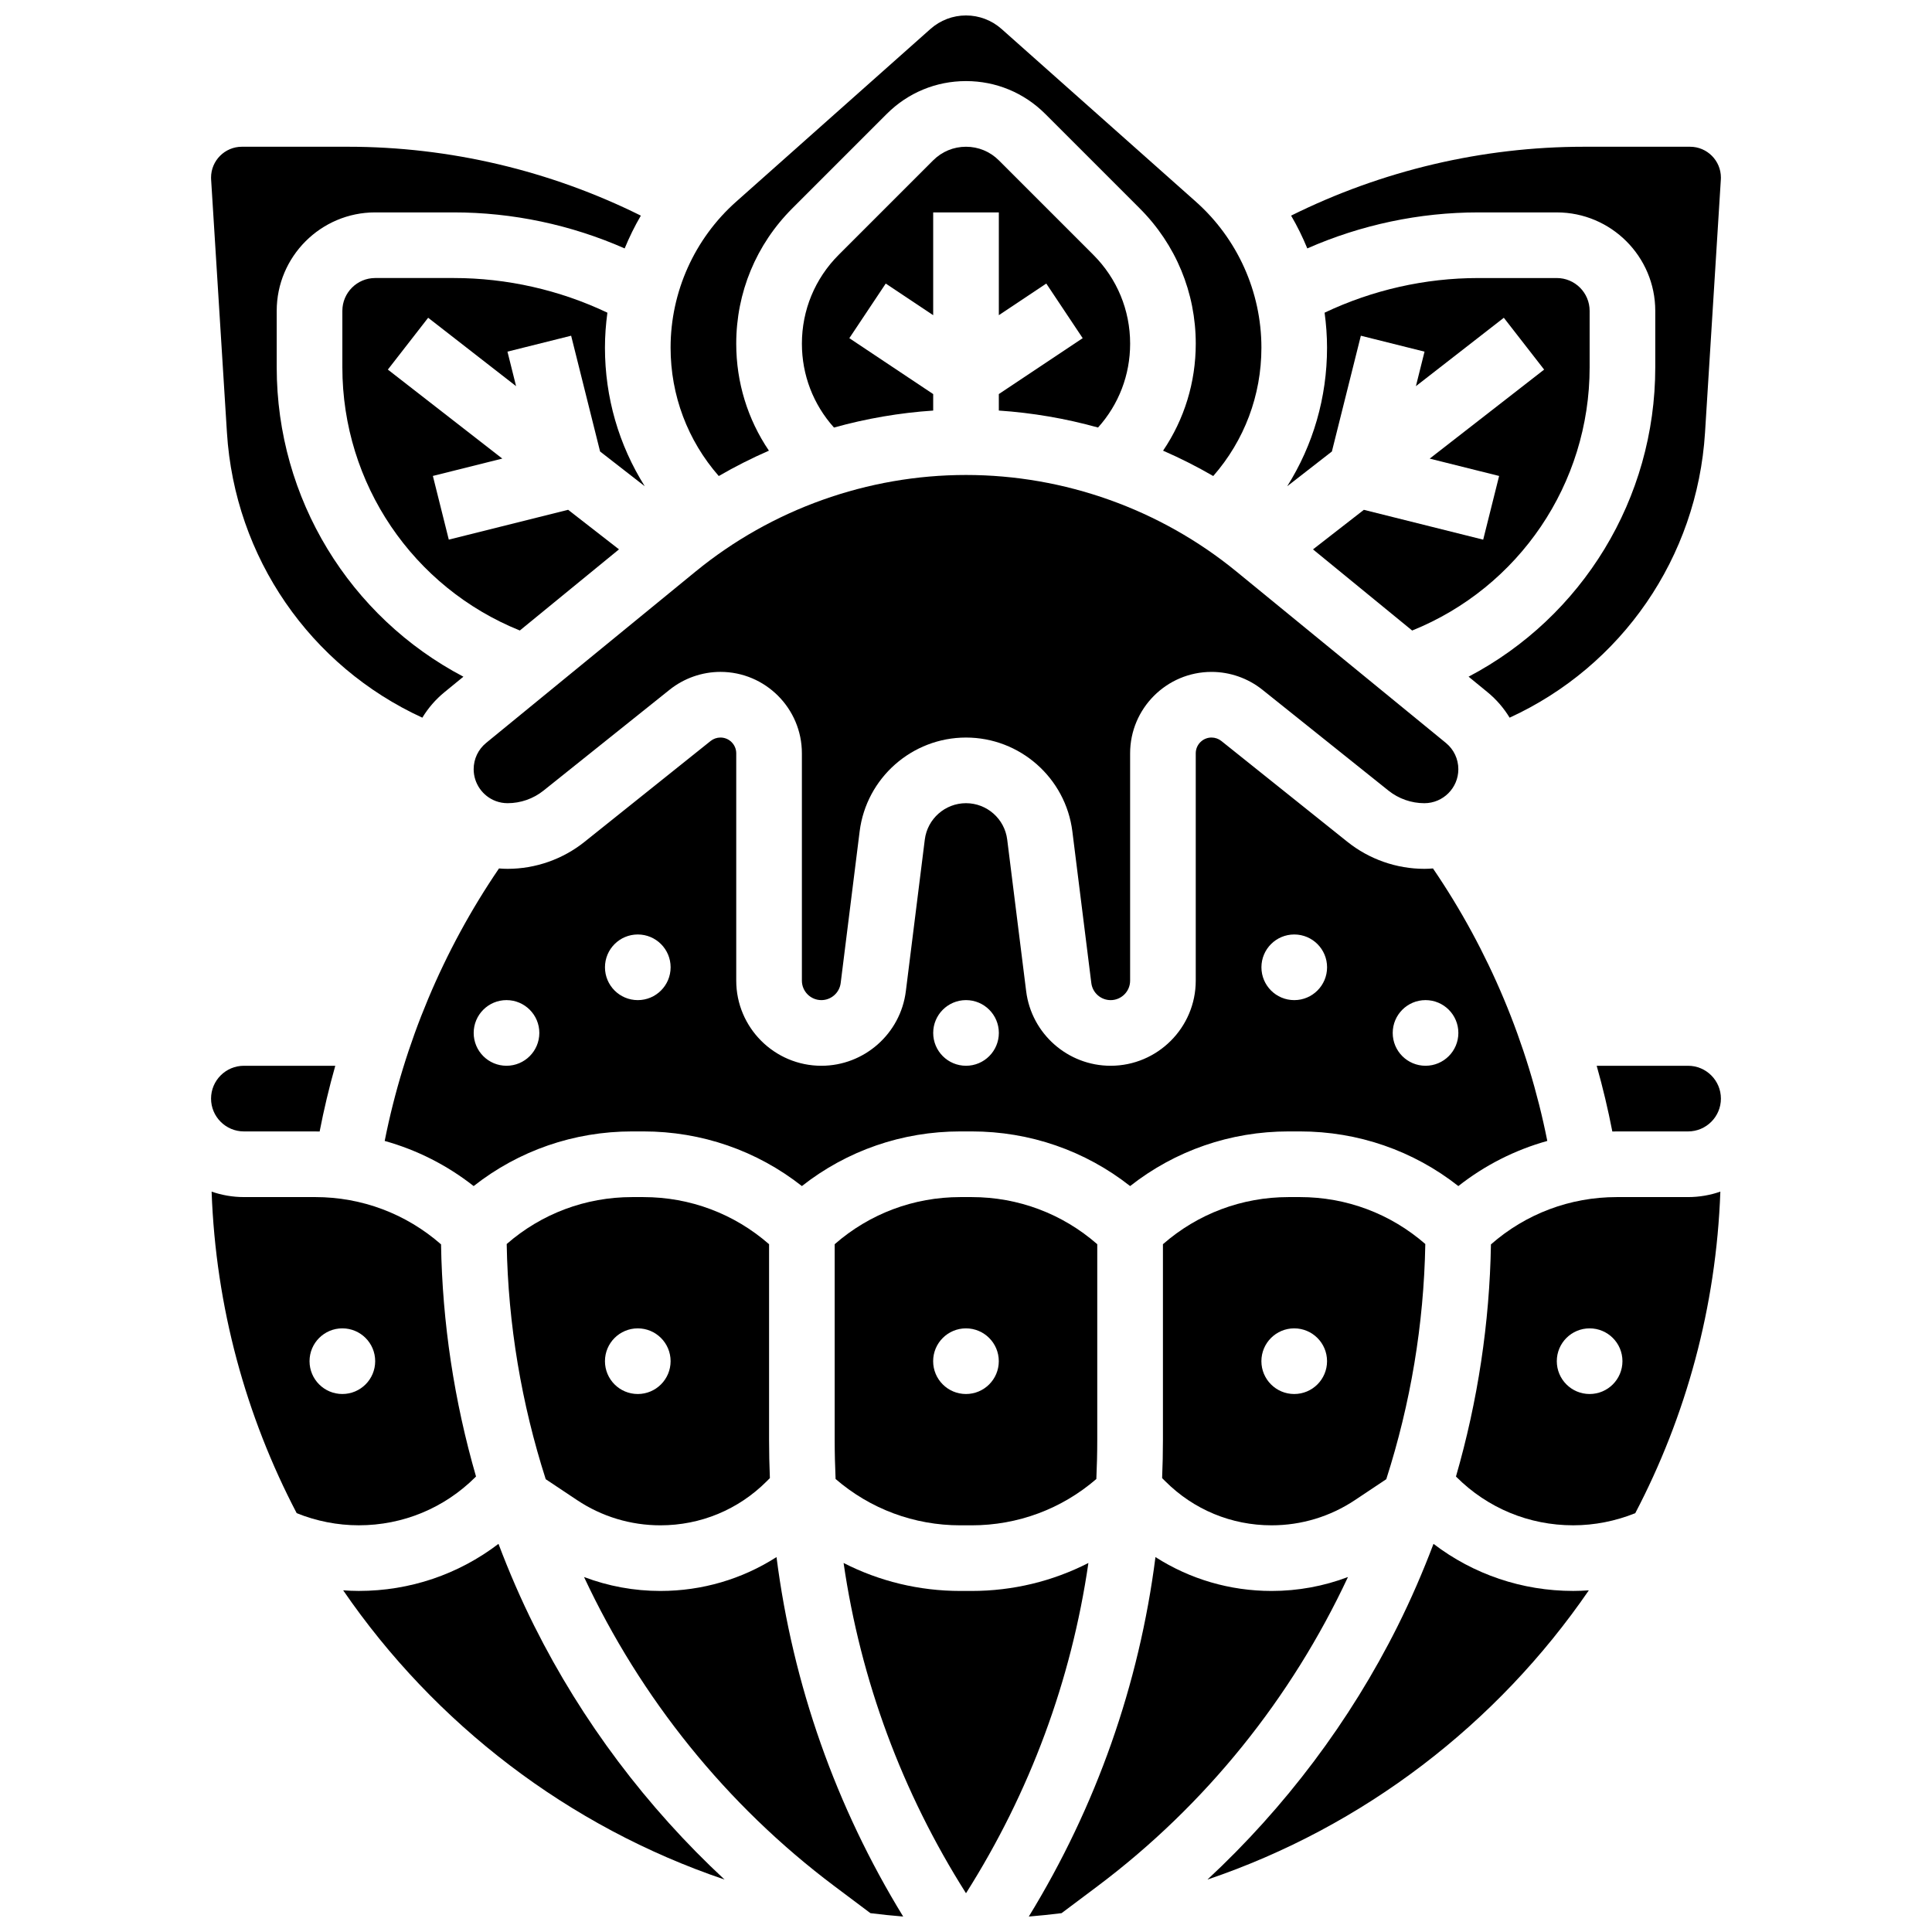 <?xml version="1.0" encoding="UTF-8"?>
<!-- Uploaded to: ICON Repo, www.iconrepo.com, Generator: ICON Repo Mixer Tools -->
<svg width="800px" height="800px" version="1.1" viewBox="144 144 512 512" xmlns="http://www.w3.org/2000/svg">
 <defs>
  <clipPath id="c">
   <path d="m321 148.09h158v122.91h-158z"/>
  </clipPath>
  <clipPath id="b">
   <path d="m416 556h86v95.902h-86z"/>
  </clipPath>
  <clipPath id="a">
   <path d="m298 556h86v95.902h-86z"/>
  </clipPath>
 </defs>
 <g clip-path="url(#c)">
  <path d="m347.77 263.43c-5.629-8.305-8.66-18.094-8.66-28.352 0-13.543 5.273-26.273 14.848-35.848l25.043-25.043c5.609-5.609 13.066-8.699 21-8.699s15.391 3.09 21 8.699l25.039 25.039c9.574 9.578 14.848 22.309 14.848 35.852 0 10.258-3.031 20.047-8.66 28.355 4.547 1.984 8.988 4.223 13.293 6.719 8.25-9.43 12.766-21.375 12.766-34.02 0-14.77-6.332-28.871-17.371-38.684l-51.496-45.773c-2.598-2.309-5.941-3.582-9.418-3.582s-6.82 1.273-9.422 3.582l-51.492 45.773c-11.043 9.812-17.375 23.91-17.375 38.684 0 12.645 4.516 24.59 12.766 34.02 4.305-2.496 8.742-4.738 13.293-6.723z"/>
 </g>
 <path d="m272.83 340.88c-2.102 1.719-3.305 4.258-3.305 6.969 0 3.762 2.371 7.16 5.898 8.457 0.988 0.363 2.035 0.547 3.109 0.547 3.441 0 6.82-1.184 9.508-3.336l33.414-26.73c3.809-3.047 8.598-4.731 13.477-4.731 11.898 0 21.578 9.68 21.578 21.578v60.246c0 2.848 2.316 5.16 5.16 5.16 2.598 0 4.801-1.945 5.121-4.519l5.023-40.184c1.773-14.18 13.891-24.879 28.188-24.879 14.293 0 26.414 10.695 28.188 24.883l5.023 40.184c0.32 2.578 2.523 4.519 5.121 4.519 2.844 0 5.16-2.316 5.16-5.16v-60.246c0-11.898 9.68-21.578 21.578-21.578 4.883 0 9.668 1.68 13.48 4.731l33.41 26.73c2.688 2.152 6.066 3.336 9.508 3.336 4.965 0 9.008-4.039 9.008-9.008 0-2.711-1.203-5.254-3.305-6.969l-55.527-45.434c-20.156-16.492-45.602-25.574-71.645-25.574s-51.488 9.082-71.645 25.574z"/>
 <path d="m504.64 232.97 16.875 4.219-2.285 9.148 23.301-18.125 10.68 13.734-30.328 23.59 18.398 4.598-4.219 16.879-31.625-7.906-13.48 10.484 26.281 21.504c28.312-11.43 47.031-38.883 47.031-69.754v-14.961c0-4.797-3.902-8.699-8.699-8.699h-20.828c-14.074 0-28.023 3.16-40.711 9.18 0.414 3.055 0.648 6.148 0.648 9.27 0 13.199-3.691 25.824-10.555 36.727l11.84-9.211z"/>
 <path d="m204.14 258.63c2.07 33.117 22.094 61.93 51.785 75.562 1.539-2.543 3.516-4.84 5.883-6.773l4.996-4.09c-30.098-15.812-49.473-47.137-49.473-81.988v-14.961c0-14.391 11.707-26.094 26.094-26.094h20.828c15.594 0 31.059 3.281 45.289 9.547 1.23-2.988 2.652-5.894 4.289-8.688-24.062-11.957-50.703-18.258-77.633-18.258h-28.094c-4.504 0-8.172 3.668-8.172 8.172 0 0.168 0.004 0.332 0.016 0.5z"/>
 <path d="m303.03 263.65 11.84 9.211c-6.859-10.902-10.551-23.527-10.551-36.727 0-3.121 0.234-6.215 0.648-9.27-12.684-6.023-26.637-9.184-40.711-9.184h-20.828c-4.797 0-8.699 3.902-8.699 8.699v14.961c0 30.871 18.719 58.324 47.031 69.75l26.281-21.504-13.48-10.484-31.625 7.906-4.219-16.879 18.398-4.598-30.328-23.586 10.68-13.734 23.301 18.125-2.285-9.148 16.875-4.219z"/>
 <path d="m314.51 461.24h-2.984c-12.352 0-24.02 4.398-33.246 12.438 0.371 21.332 3.93 42.324 10.344 62.328l8.297 5.531c6.562 4.375 14.203 6.688 22.094 6.688 10.637 0 20.641-4.144 28.164-11.664l0.848-0.848c-0.137-3.363-0.215-6.738-0.215-10.121v-51.863c-9.234-8.074-20.926-12.488-33.301-12.488zm-1.492 52.188c-4.805 0-8.699-3.894-8.699-8.699 0-4.805 3.894-8.699 8.699-8.699s8.699 3.894 8.699 8.699c-0.004 4.805-3.898 8.699-8.699 8.699z"/>
 <path d="m208.63 443.84h18.891c0.398 0 0.789 0.016 1.184 0.023 1.141-5.863 2.519-11.676 4.148-17.422h-24.223c-4.797 0-8.699 3.902-8.699 8.699s3.902 8.699 8.699 8.699z"/>
 <path d="m408.7 252.8c8.922 0.602 17.73 2.113 26.293 4.5 5.496-6.113 8.504-13.934 8.504-22.219 0-8.895-3.465-17.258-9.754-23.547l-25.043-25.043c-2.324-2.324-5.414-3.602-8.699-3.602s-6.375 1.281-8.699 3.602l-25.039 25.039c-6.289 6.293-9.75 14.656-9.75 23.551 0 8.285 3.008 16.105 8.5 22.223 8.562-2.387 17.371-3.902 26.293-4.5v-4.367l-22.223-14.816 9.648-14.477 12.574 8.383v-27.238h17.398v27.238l12.574-8.383 9.648 14.477-22.227 14.812z"/>
 <path d="m398.5 461.24c-12.375 0-24.066 4.418-33.301 12.488v51.863c0 3.465 0.09 6.918 0.242 10.359 9.195 7.934 20.789 12.277 33.059 12.277h2.984c12.27 0 23.863-4.34 33.059-12.277 0.156-3.441 0.242-6.894 0.242-10.359v-51.863c-9.23-8.074-20.922-12.488-33.297-12.488zm10.191 43.488c0 4.805-3.894 8.699-8.699 8.699-4.805 0-8.699-3.894-8.699-8.699 0-4.805 3.894-8.699 8.699-8.699 4.805 0.004 8.699 3.898 8.699 8.699z"/>
 <path d="m485.49 461.24c-12.375 0-24.066 4.418-33.301 12.488v51.863c0 3.383-0.074 6.758-0.215 10.121l0.848 0.848c7.523 7.523 17.523 11.664 28.164 11.664 7.891 0 15.531-2.312 22.094-6.688l8.297-5.531c6.418-20.004 9.969-40.992 10.344-62.328-9.223-8.039-20.891-12.438-33.242-12.438zm10.191 43.488c0 4.805-3.894 8.699-8.699 8.699-4.805 0-8.699-3.894-8.699-8.699 0-4.805 3.894-8.699 8.699-8.699 4.805 0.004 8.699 3.898 8.699 8.699z"/>
 <path d="m270.05 535.39 0.102-0.102c-5.781-19.984-8.926-40.734-9.27-61.52-9.246-8.098-20.957-12.531-33.359-12.531h-18.891c-2.996 0-5.871-0.516-8.551-1.445 1.098 30.648 9.117 59.559 22.547 85.211 5.207 2.106 10.84 3.215 16.449 3.215 11.699 0 22.699-4.555 30.973-12.828zm-44.02-30.664c0-4.805 3.894-8.699 8.699-8.699 4.805 0 8.699 3.894 8.699 8.699 0 4.805-3.894 8.699-8.699 8.699-4.805 0-8.699-3.894-8.699-8.699z"/>
 <g clip-path="url(#b)">
  <path d="m480.99 565.62c-11.078 0-21.668-3.141-30.781-8.977-4.32 33.777-15.684 66.078-33.57 95.262 2.91-0.242 5.809-0.535 8.684-0.898l9.473-7.102c28.805-21.605 51.465-49.973 66.43-81.98-6.426 2.434-13.262 3.695-20.234 3.695z"/>
 </g>
 <path d="m572.47 461.24c-12.402 0-24.117 4.434-33.355 12.535-0.348 20.785-3.492 41.531-9.27 61.52l0.102 0.102c8.27 8.27 19.27 12.824 30.969 12.824 5.613 0 11.242-1.113 16.449-3.219 13.43-25.656 21.449-54.566 22.547-85.211-2.68 0.934-5.555 1.449-8.551 1.449zm-7.203 52.188c-4.805 0-8.699-3.894-8.699-8.699 0-4.805 3.894-8.699 8.699-8.699 4.805 0 8.699 3.894 8.699 8.699-0.004 4.805-3.898 8.699-8.699 8.699z"/>
 <path d="m523.89 553.14c-2.809 7.43-5.969 14.723-9.516 21.824-12.57 25.145-29.777 47.992-50.387 67.141 41.41-14.016 76.773-41.25 101.07-76.648-1.383 0.094-2.762 0.156-4.141 0.156-13.555 0-26.426-4.391-37.023-12.473z"/>
 <path d="m591.36 426.44h-24.223c1.629 5.746 3.008 11.559 4.148 17.422 0.395-0.008 0.789-0.023 1.184-0.023h18.891c4.797 0 8.699-3.902 8.699-8.699s-3.902-8.699-8.699-8.699z"/>
 <path d="m535.74 200.29h20.828c14.387 0 26.094 11.707 26.094 26.094v14.961c0 34.852-19.375 66.176-49.473 81.984l4.996 4.09c2.367 1.938 4.34 4.234 5.879 6.773 29.695-13.629 49.719-42.441 51.785-75.559l4.191-67.059c0.012-0.176 0.016-0.344 0.016-0.512 0-4.504-3.664-8.172-8.172-8.172h-28.094c-26.93 0-53.566 6.297-77.633 18.254 1.637 2.793 3.062 5.699 4.289 8.688 14.234-6.262 29.703-9.543 45.293-9.543z"/>
 <path d="m554.05 446.36c-5.125-25.777-15.48-50.504-30.297-72.215-0.754 0.066-1.512 0.105-2.285 0.105-7.379 0-14.613-2.539-20.375-7.148l-33.414-26.73c-0.738-0.59-1.664-0.918-2.613-0.918-2.305 0-4.18 1.875-4.18 4.18v60.246c0 12.438-10.121 22.559-22.559 22.559-11.355 0-20.977-8.496-22.383-19.762l-5.023-40.184c-0.684-5.496-5.379-9.641-10.918-9.641s-10.234 4.144-10.922 9.645l-5.023 40.184c-1.41 11.266-11.031 19.758-22.387 19.758-12.438 0-22.559-10.121-22.559-22.559v-60.246c0-2.305-1.875-4.18-4.18-4.18-0.945 0-1.875 0.324-2.609 0.914l-33.414 26.73c-5.762 4.613-13 7.152-20.379 7.152-0.766 0-1.527-0.035-2.289-0.102-14.816 21.711-25.168 46.434-30.293 72.211 8.535 2.383 16.527 6.418 23.574 11.961 11.941-9.395 26.578-14.484 42.004-14.484h2.984c15.422 0 30.062 5.094 42 14.484 11.938-9.391 26.574-14.484 42-14.484h2.984c15.422 0 30.062 5.094 42 14.484 11.938-9.391 26.574-14.484 42-14.484h2.984c15.422 0 30.062 5.094 42 14.484 7.043-5.543 15.035-9.578 23.57-11.961zm-275.82-19.922c-4.805 0-8.699-3.894-8.699-8.699 0-4.805 3.894-8.699 8.699-8.699 4.805 0 8.699 3.894 8.699 8.699-0.004 4.805-3.898 8.699-8.699 8.699zm34.793-17.395c-4.805 0-8.699-3.894-8.699-8.699 0-4.805 3.894-8.699 8.699-8.699s8.699 3.894 8.699 8.699c-0.004 4.805-3.898 8.699-8.699 8.699zm86.984 17.395c-4.805 0-8.699-3.894-8.699-8.699 0-4.805 3.894-8.699 8.699-8.699s8.699 3.894 8.699 8.699c-0.004 4.805-3.898 8.699-8.699 8.699zm86.984-17.395c-4.805 0-8.699-3.894-8.699-8.699 0-4.805 3.894-8.699 8.699-8.699s8.699 3.894 8.699 8.699c-0.004 4.805-3.898 8.699-8.699 8.699zm34.793 17.395c-4.805 0-8.699-3.894-8.699-8.699 0-4.805 3.894-8.699 8.699-8.699 4.805 0 8.699 3.894 8.699 8.699-0.004 4.805-3.898 8.699-8.699 8.699z"/>
 <path d="m285.62 574.96c-3.551-7.098-6.711-14.395-9.516-21.824-10.598 8.086-23.469 12.477-37.023 12.477-1.379 0-2.758-0.062-4.137-0.16 24.293 35.398 59.656 62.633 101.07 76.648-20.609-19.145-37.816-41.996-50.391-67.141z"/>
 <path d="m401.49 565.62h-2.984c-10.938 0-21.477-2.574-30.945-7.414 4.516 31.09 15.484 60.77 32.438 87.52 16.953-26.75 27.922-56.43 32.438-87.52-9.469 4.84-20.008 7.414-30.945 7.414z"/>
 <g clip-path="url(#a)">
  <path d="m319.01 565.62c-6.973 0-13.809-1.262-20.234-3.695 14.961 32.008 37.621 60.379 66.426 81.98l9.469 7.102c2.875 0.363 5.773 0.656 8.684 0.898-17.887-29.184-29.25-61.484-33.57-95.262-9.105 5.836-19.695 8.977-30.773 8.977z"/>
 </g>
</svg>